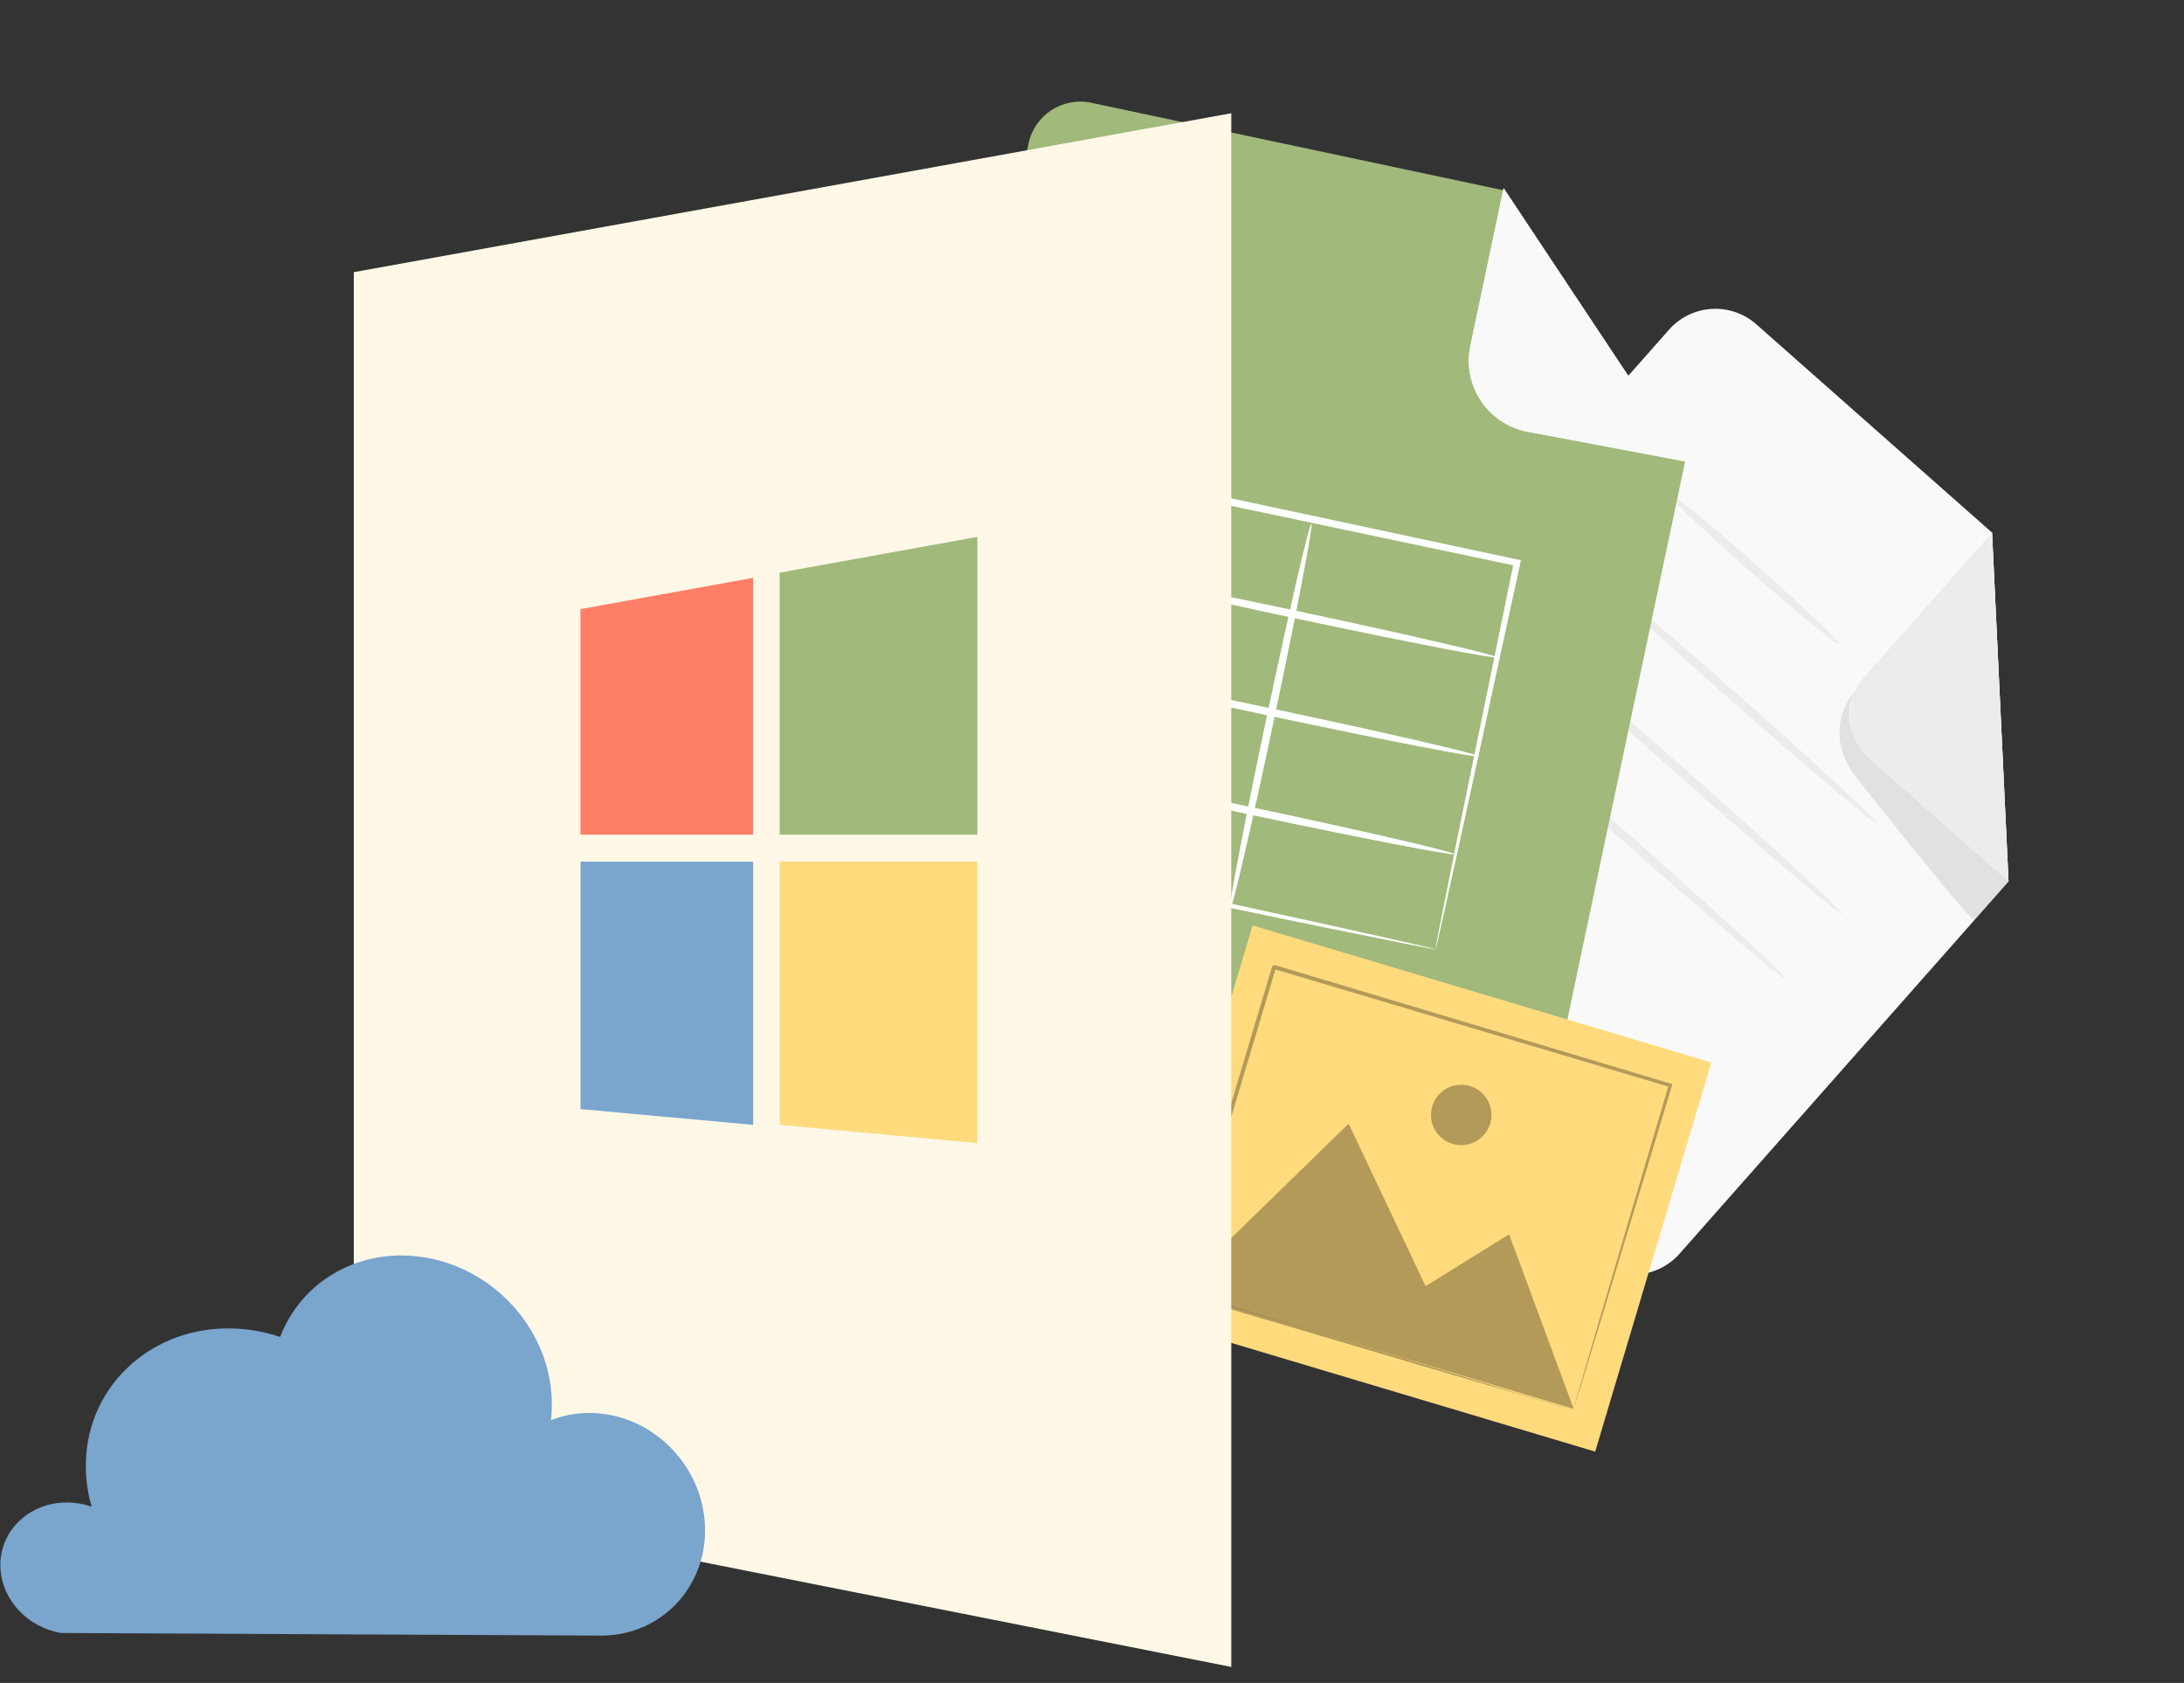 <svg xmlns="http://www.w3.org/2000/svg" width="135" height="104" viewBox="0 0 135 104" fill="none"><rect x="0" y="0" width="135" height="104" fill="#333333" stroke="none"/><path d="M98.415 77.801L75.448 57.517C73.861 56.116 73.707 53.695 75.112 52.113L103.165 20.376C104.565 18.792 106.987 18.641 108.572 20.048L123.136 32.916L124.155 54.472L103.821 77.473C102.421 79.058 99.999 79.209 98.415 77.801Z" fill="#F9F9F9"></path><path d="M123.137 32.906L115.24 41.837C113.935 43.31 114.078 45.56 115.554 46.867L124.153 54.468L123.134 32.912L123.137 32.906Z" fill="#F2F9FD"></path><g style="mix-blend-mode:multiply" opacity="0.1"><g style="mix-blend-mode:multiply"><path d="M114.662 42.726C114.662 42.726 112.634 44.792 114.475 47.683C114.546 47.794 114.622 47.894 114.704 47.995C115.651 49.191 121.882 57.032 122.036 56.861C122.195 56.678 124.155 54.463 124.155 54.463L115.554 46.867C115.554 46.867 113.47 44.898 114.667 42.728L114.662 42.726Z" fill="black"></path></g></g><path d="M123.137 32.906L115.24 41.837C113.935 43.31 114.078 45.56 115.554 46.867L124.153 54.468L123.134 32.912L123.137 32.906Z" fill="#ECECEC"></path><path d="M113.64 39.773C113.537 39.887 111.079 37.88 108.145 35.289C105.211 32.697 102.915 30.502 103.018 30.388C103.12 30.274 105.579 32.28 108.512 34.872C111.446 37.464 113.743 39.658 113.64 39.773Z" fill="#ECECEC"></path><path d="M116.036 50.886C115.933 51 111.937 47.634 107.108 43.374C102.281 39.108 98.449 35.561 98.546 35.445C98.649 35.33 102.64 38.695 107.472 42.963C112.299 47.228 116.131 50.775 116.028 50.889L116.036 50.886Z" fill="#ECECEC"></path><path d="M113.882 56.492C113.779 56.606 109.431 52.934 104.17 48.28C98.906 43.632 94.719 39.771 94.822 39.657C94.925 39.543 99.273 43.215 104.534 47.869C109.798 52.517 113.979 56.376 113.882 56.492Z" fill="#ECECEC"></path><path d="M110.363 60.475C110.26 60.589 105.912 56.916 100.65 52.263C95.386 47.614 91.202 43.748 91.302 43.639C91.405 43.525 95.753 47.197 101.015 51.851C106.279 56.5 110.46 60.358 110.363 60.475Z" fill="#ECECEC"></path><path d="M106.851 64.455C106.748 64.569 102.4 60.897 97.138 56.243C91.874 51.595 87.69 47.728 87.791 47.62C87.894 47.505 92.242 51.178 97.503 55.832C102.767 60.48 106.948 64.338 106.851 64.455Z" fill="#FAFAFA"></path><path d="M103.334 68.434C103.231 68.548 98.883 64.876 93.622 60.221C88.358 55.573 84.171 51.713 84.274 51.598C84.377 51.484 88.725 55.156 93.987 59.81C99.251 64.459 103.432 68.317 103.334 68.434Z" fill="#FAFAFA"></path><path d="M92.162 69.503L55.754 61.78C53.984 61.404 52.854 59.664 53.225 57.902L63.576 8.871C63.95 7.103 65.689 5.976 67.452 6.349L92.912 11.754L104.16 28.527L96.045 66.983C95.671 68.751 93.932 69.879 92.169 69.505L92.162 69.503Z" fill="#A1B97A"></path><path d="M92.942 11.633L90.886 21.374C90.378 23.783 91.92 26.151 94.331 26.662L104.164 28.516L92.944 11.627L92.942 11.633Z" fill="#F2F9FD"></path><path d="M88.737 58.65C88.737 58.65 88.756 58.483 88.809 58.187C88.873 57.865 88.956 57.43 89.061 56.891C89.293 55.729 89.62 54.085 90.037 52.009C90.899 47.808 92.117 41.861 93.576 34.734L93.729 34.976C86.528 33.456 77.994 31.658 68.881 29.738C68.818 29.779 69.41 29.398 69.156 29.561L69.139 29.6L69.139 29.653L69.117 29.757L69.074 29.959L68.987 30.37L68.815 31.184C68.701 31.727 68.589 32.264 68.477 32.801C68.253 33.874 68.026 34.938 67.804 35.99C67.361 38.093 66.921 40.152 66.498 42.157C65.644 46.164 64.835 49.947 64.093 53.433L63.934 53.189C71.314 54.802 77.481 56.145 81.847 57.098C83.997 57.579 85.704 57.959 86.912 58.227C87.478 58.36 87.921 58.462 88.259 58.541C88.563 58.612 88.728 58.654 88.731 58.663C88.738 58.666 88.587 58.645 88.29 58.592L86.971 58.336C85.774 58.096 84.075 57.75 81.931 57.325C77.524 56.415 71.294 55.128 63.843 53.59L63.64 53.547L63.683 53.345C64.408 49.86 65.205 46.071 66.043 42.065C66.467 40.06 66.9 37.998 67.343 35.895C67.565 34.844 67.792 33.78 68.016 32.706C68.127 32.169 68.239 31.633 68.354 31.09L68.526 30.275L68.613 29.865L68.656 29.663L68.678 29.558L68.685 29.508L68.701 29.47L68.695 29.467C68.447 29.617 69.039 29.237 68.985 29.274C78.092 31.222 86.612 33.036 93.811 34.578L94.013 34.62L93.971 34.822C92.414 41.983 91.116 47.956 90.199 52.178C89.743 54.223 89.386 55.846 89.132 56.99C89.01 57.515 88.914 57.929 88.846 58.242C88.777 58.523 88.74 58.659 88.737 58.65Z" fill="white"></path><path d="M76.021 56.245C75.895 56.221 76.916 50.849 78.309 44.255C79.703 37.661 80.933 32.335 81.066 32.362C81.192 32.387 80.17 37.759 78.777 44.352C77.384 50.946 76.154 56.273 76.024 56.239L76.021 56.245Z" fill="white"></path><path d="M89.875 52.776C89.851 52.903 84.249 51.821 77.364 50.363C70.48 48.904 64.922 47.614 64.947 47.488C64.971 47.362 70.574 48.444 77.458 49.902C84.343 51.36 89.9 52.65 89.875 52.776Z" fill="white"></path><path d="M91.45 46.747C91.425 46.873 85.823 45.792 78.938 44.333C72.054 42.875 66.496 41.585 66.521 41.459C66.545 41.333 72.148 42.414 79.032 43.873C85.917 45.331 91.474 46.621 91.45 46.747Z" fill="white"></path><path d="M92.542 40.622C92.517 40.748 86.956 39.677 80.122 38.225C73.288 36.774 67.772 35.494 67.796 35.368C67.821 35.242 73.382 36.313 80.216 37.764C87.05 39.216 92.567 40.496 92.536 40.619L92.542 40.622Z" fill="white"></path><path d="M92.942 11.633L90.886 21.374C90.378 23.783 91.92 26.151 94.331 26.662L104.164 28.516L92.944 11.627L92.942 11.633Z" fill="#F9F9F9"></path><path d="M105.783 65.658L77.428 57.188L70.249 81.236L98.604 89.706L105.783 65.658Z" fill="#FFDB7E"></path><g opacity="0.3"><path d="M72.78 79.751L83.363 69.437L88.119 79.48L93.283 76.276L97.275 87.065L72.78 79.751Z" fill="black"></path></g><g opacity="0.3"><path d="M92.113 69.438C91.817 70.425 90.775 70.985 89.786 70.689C88.797 70.393 88.236 69.351 88.532 68.364C88.828 67.376 89.87 66.816 90.858 67.112C91.847 67.409 92.409 68.45 92.113 69.438Z" fill="black"></path></g><g opacity="0.3"><path d="M97.255 87.137C97.255 87.137 97.261 87.102 97.277 87.035C97.298 86.963 97.323 86.871 97.353 86.75C97.424 86.495 97.529 86.13 97.664 85.665C97.945 84.71 98.35 83.327 98.86 81.575C99.897 78.058 101.377 73.054 103.15 67.042L103.219 67.174C97.131 65.356 86.437 62.177 78.721 59.874C78.684 59.888 79.008 59.719 78.87 59.792L78.864 59.831L78.847 59.874L78.823 59.961L78.77 60.133L78.669 60.474L78.464 61.154C78.33 61.61 78.191 62.06 78.058 62.511C77.786 63.412 77.521 64.305 77.257 65.187C76.73 66.951 76.209 68.682 75.704 70.365C74.692 73.73 73.739 76.914 72.857 79.843L72.783 79.71C79.048 81.612 84.288 83.197 87.968 84.312C89.8 84.871 91.248 85.317 92.246 85.62C92.735 85.769 93.113 85.891 93.381 85.975C93.506 86.015 97.075 87.067 97.146 87.094C97.213 87.115 97.246 87.13 97.246 87.13C97.246 87.13 97.217 87.125 97.154 87.11C97.082 87.088 93.511 86.041 93.396 86.007C93.132 85.929 92.757 85.823 92.276 85.685C91.276 85.392 89.834 84.972 88.004 84.433C84.3 83.339 79.031 81.78 72.724 79.917L72.618 79.885L72.651 79.779C73.523 76.849 74.471 73.664 75.474 70.297C75.978 68.614 76.495 66.883 77.023 65.114C77.286 64.231 77.551 63.339 77.823 62.438C77.957 61.987 78.095 61.537 78.229 61.081L78.435 60.4L78.535 60.06L78.588 59.887L78.612 59.801L78.62 59.757L78.633 59.734L78.635 59.724C78.498 59.792 78.824 59.614 78.79 59.633C86.504 61.951 97.192 65.139 103.278 66.967L103.378 66.998L103.347 67.099C101.521 73.123 100 78.14 98.931 81.667C98.397 83.405 97.979 84.775 97.691 85.719C97.547 86.173 97.439 86.528 97.364 86.777C97.326 86.887 97.301 86.978 97.275 87.044C97.256 87.102 97.246 87.13 97.241 87.129L97.255 87.137Z" fill="black"></path></g><g clip-path="url(#clip0_1275_28197)"><path d="M21.869 16.82V92.256L76.109 103.012V6.998L21.869 16.82Z" fill="#FFF8E7"></path><path d="M35.884 37.641L35.884 51.579H46.554V35.709L35.884 37.641Z" fill="#FF7E66"></path><path d="M48.192 35.389V51.58H60.415V33.178L48.192 35.389Z" fill="#A1B97A"></path><path d="M35.884 53.246L35.884 68.538L46.554 69.513V53.246L35.884 53.246Z" fill="#7AA5CD"></path><path d="M48.192 53.246V69.513L60.415 70.642V53.246H48.192Z" fill="#FFDB7E"></path></g><path d="M25.297 77.598C30.032 77.859 33.934 81.829 34.106 86.467C34.122 86.908 34.105 87.341 34.055 87.762C34.853 87.449 35.731 87.29 36.655 87.321C40.371 87.446 43.444 90.579 43.579 94.319C43.707 97.872 41.144 100.776 37.711 101.053C37.529 101.067 37.345 101.075 37.159 101.075L3.755 100.913C1.718 100.559 0.108 98.883 0.027 96.871C-0.065 94.605 1.823 92.803 4.222 92.849C4.726 92.858 5.213 92.949 5.666 93.108C5.463 92.411 5.341 91.688 5.311 90.944C5.108 85.831 9.292 81.871 14.545 82.1C15.509 82.142 16.439 82.324 17.317 82.62C18.518 79.478 21.624 77.396 25.298 77.597L25.297 77.598Z" fill="#7AA5CD"></path><defs><clipPath id="clip0_1275_28197"><rect width="54.24" height="96.014" fill="white" transform="translate(21.869 6.998)"></rect></clipPath></defs></svg>